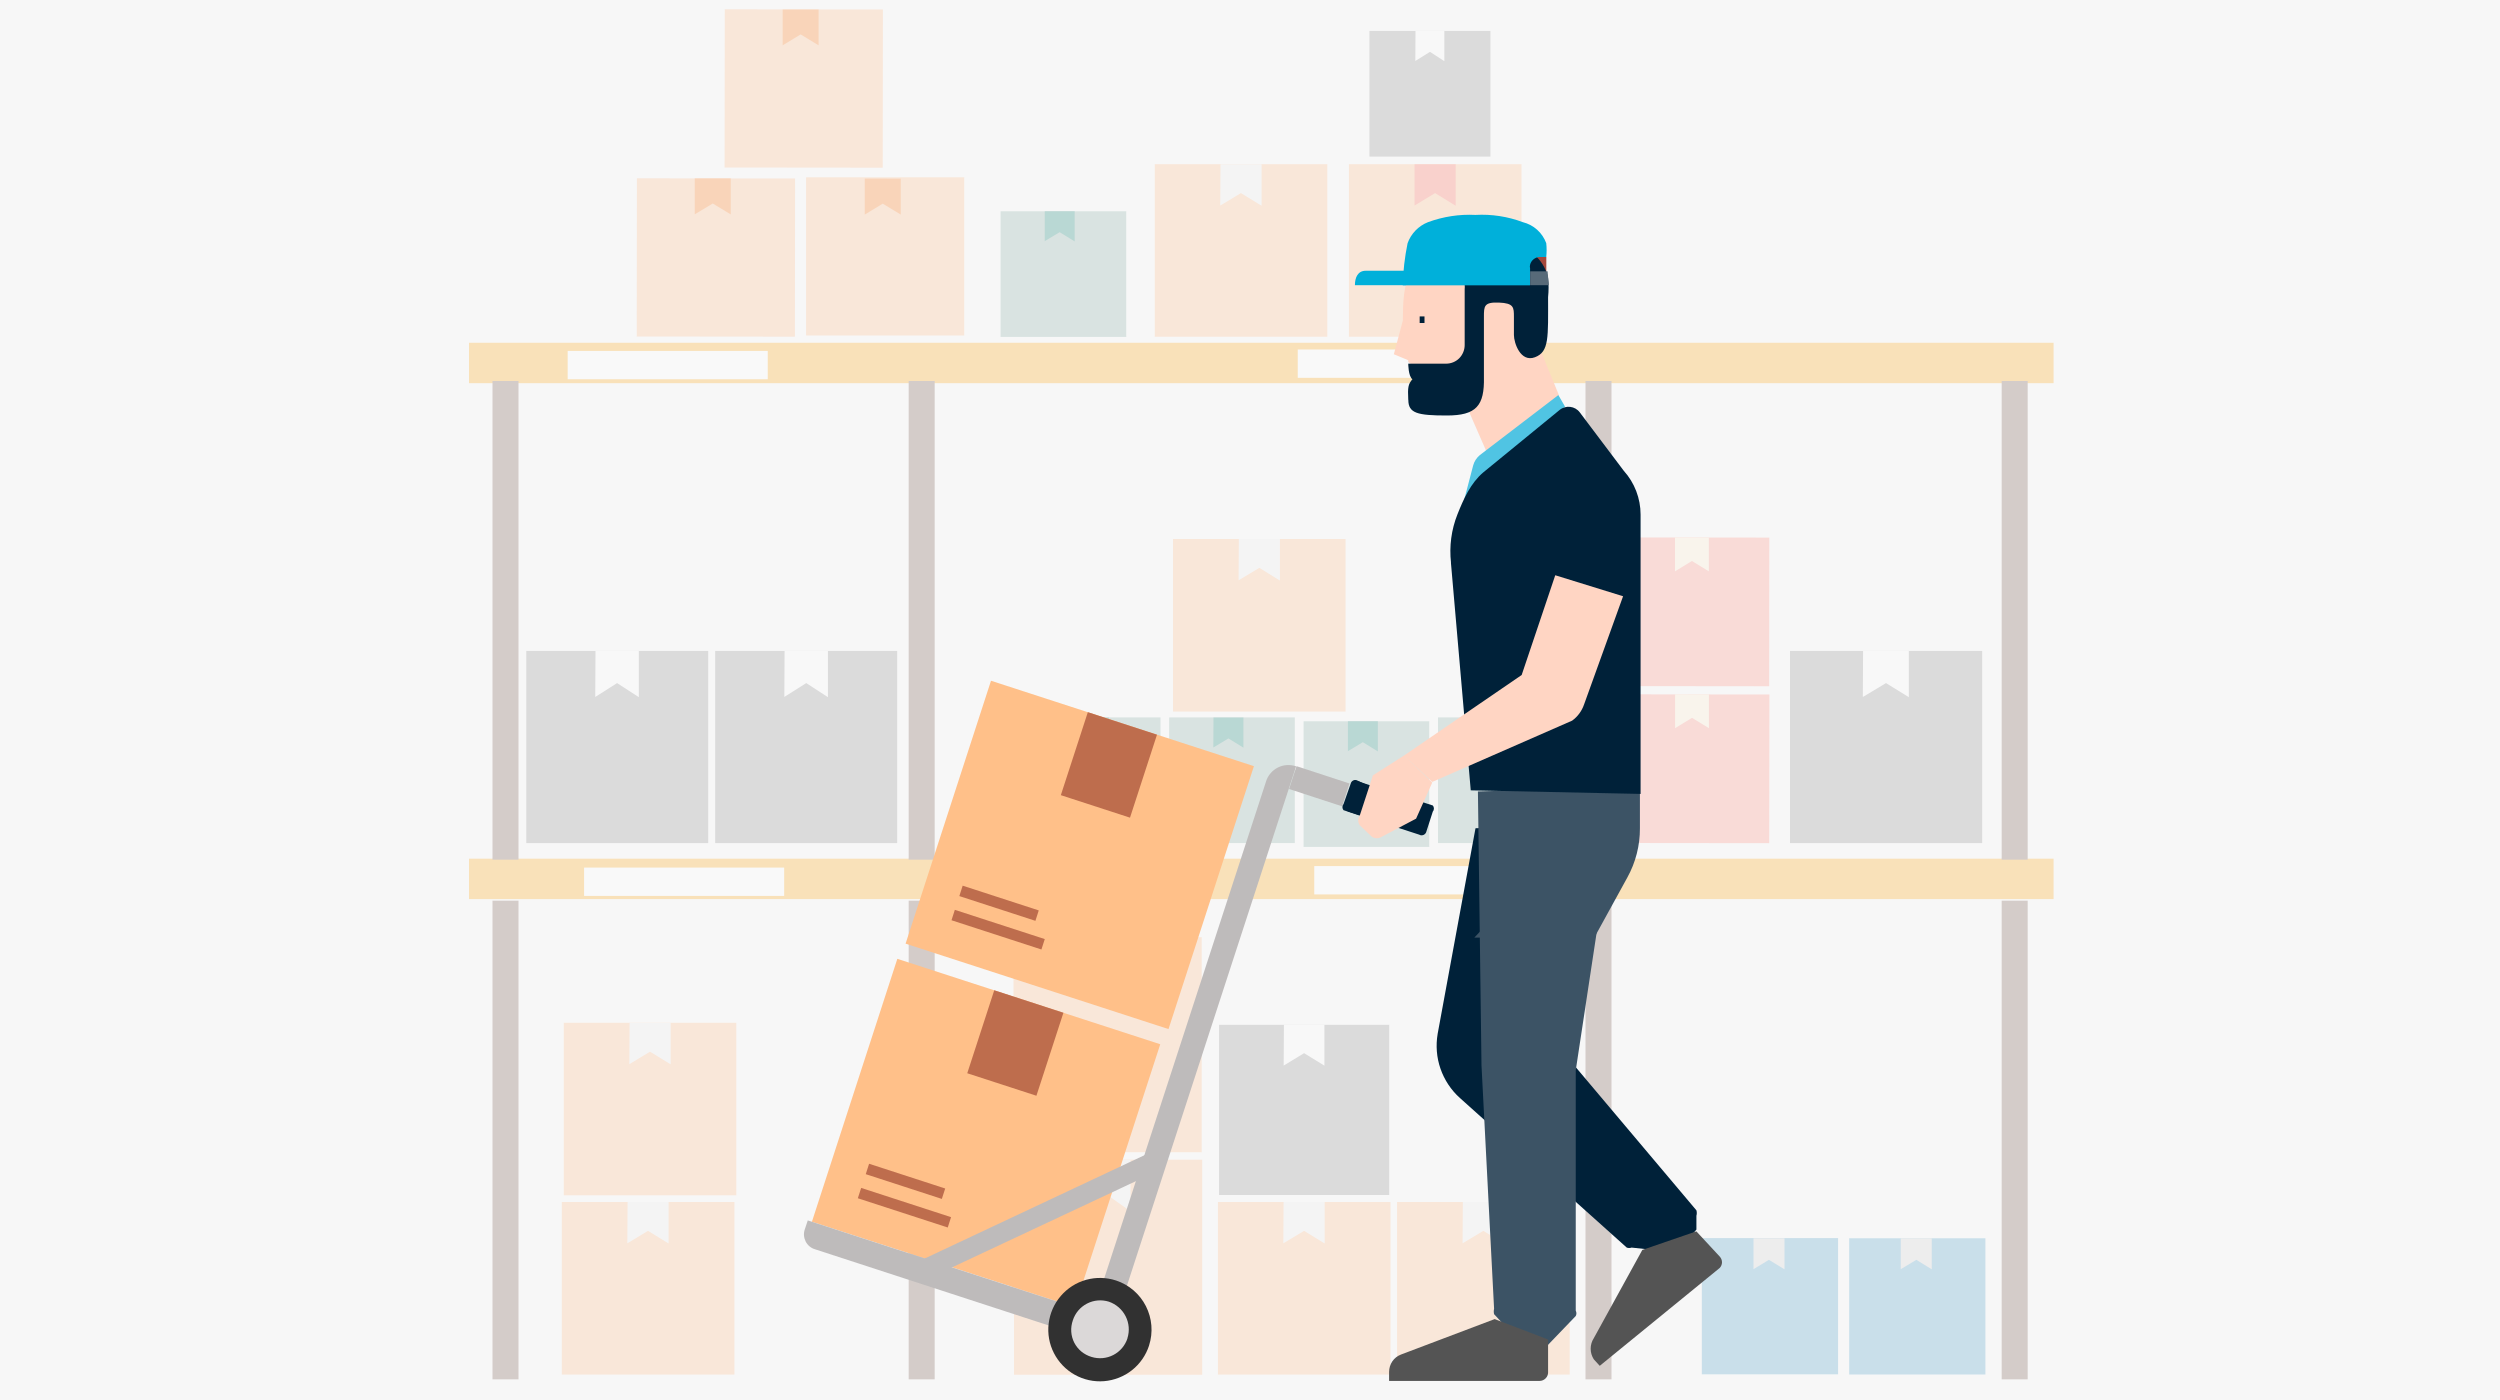 <?xml version="1.0" encoding="UTF-8"?>
<svg id="Layer_1" xmlns="http://www.w3.org/2000/svg" xmlns:xlink="http://www.w3.org/1999/xlink" version="1.1" viewBox="0 0 300 168">
  <rect x="0" y="0" width="300" height="168" fill="#808080" stroke="none"/>
  <!-- Generator: Adobe Illustrator 29.2.1, SVG Export Plug-In . SVG Version: 2.1.0 Build 116)  -->
  <defs>
    <style>
      .st0 {
        fill: none;
      }

      .st1 {
        fill: #ffeccc;
      }

      .st2 {
        fill: #ff6d00;
      }

      .st3 {
        fill: #545454;
      }

      .st4 {
        fill: #576a79;
      }

      .st5 {
        fill: #002139;
      }

      .st6 {
        fill: #ff5e4b;
      }

      .st7 {
        fill: #a4483d;
      }

      .st8 {
        fill: #ff8678;
      }

      .st9 {
        fill: #fcfcfd;
      }

      .st10 {
        fill: #00b0da;
      }

      .st11 {
        fill: #ffd5c3;
      }

      .st12 {
        fill: #ffc089;
      }

      .st13 {
        fill: #ffb67f;
      }

      .st14 {
        fill: #50c4e3;
      }

      .st15 {
        fill: #fff;
      }

      .st16 {
        fill: #6b4a3e;
      }

      .st17 {
        fill: #4097c4;
      }

      .st18 {
        fill: #bebbbb;
      }

      .st19 {
        fill: #3c5365;
      }

      .st20 {
        fill: #7fa79f;
      }

      .st21 {
        fill: #dbd8d8;
      }

      .st22 {
        fill: #878787;
      }

      .st23 {
        opacity: .25;
      }

      .st24 {
        fill: #f7f7f7;
      }

      .st25 {
        fill: #be6d4d;
      }

      .st26 {
        fill: #ff9e00;
      }

      .st27 {
        fill: #313131;
      }

      .st28 {
        fill: #ededed;
      }

      .st29 {
        fill: #007a6b;
      }

      .st30 {
        fill: #cfcfcf;
      }
    </style>
  </defs>
  <rect class="st0" x="67.35" width="168" height="168"/>
  <g>
    <rect class="st24" width="300" height="168"/>
    <g class="st23">
      <path class="st26" d="M246.43,41.13H56.28v4.85h190.15v-4.85ZM246.43,103.04H56.28v4.85h190.15v-4.85Z"/>
      <path class="st16" d="M62.22,108.08h-3.12v57.44h3.12v-57.44ZM112.16,108.08h-3.12v57.44h3.12v-57.44ZM193.38,108.08h-3.12v57.44h3.12v-57.44ZM243.32,108.08h-3.12v57.44h3.12v-57.44ZM62.22,45.72h-3.12v57.44h3.12v-57.44ZM112.16,45.72h-3.12v57.44h3.12v-57.44ZM193.38,45.72h-3.12v57.44h3.12v-57.44ZM243.32,45.72h-3.12v57.44h3.12v-57.44Z"/>
      <path class="st15" d="M179.74,41.94h-24.01v3.4h24.01v-3.4ZM92.13,42.11h-24.01v3.4h24.01v-3.4ZM181.72,103.93h-24.01v3.4h24.01v-3.4ZM94.1,104.11h-24.01v3.4h24.01v-3.4Z"/>
      <path class="st8" d="M194.47,101.16l17.84.02.02-17.84-17.84-.02-.02,17.84Z"/>
      <path class="st1" d="M205.07,87.38l-2.03-1.24-2.03,1.24v-4.06s4.06.01,4.06.01v4.04Z"/>
      <path class="st8" d="M194.46,82.33l17.84.02.02-17.84-17.84-.02-.02,17.84Z"/>
      <path class="st1" d="M205.06,68.56l-2.03-1.24-2.03,1.24v-4.06h4.06v4.06Z"/>
      <path class="st17" d="M221.9,164.94h16.35v-16.35h-16.35v16.35Z"/>
      <path class="st30" d="M231.81,152.32l-1.85-1.14-1.87,1.12v-3.71h3.72v3.72Z"/>
      <path class="st17" d="M204.22,164.92h16.35v-16.35h-16.35v16.35Z"/>
      <path class="st30" d="M214.14,152.32l-1.87-1.14-1.85,1.12v-3.71h3.72v3.72Z"/>
      <path class="st13" d="M86.95,20.1l18.98.02.02-18.98-18.98-.02-.02,18.98Z"/>
      <path class="st2" d="M98.23,5.44l-2.15-1.31-2.16,1.31V1.14h4.31v4.31Z"/>
      <path class="st13" d="M96.73,40.26h18.98v-18.98h-18.98v18.98Z"/>
      <path class="st2" d="M108.09,25.75l-2.16-1.31-2.16,1.31v-4.32s4.32.01,4.32.01v4.31Z"/>
      <path class="st13" d="M76.41,40.38l18.98.02.02-18.98-18.98-.02-.02,18.98Z"/>
      <path class="st2" d="M87.69,25.73l-2.16-1.31-2.16,1.3v-4.31h4.32v4.32Z"/>
      <path class="st13" d="M182.58,19.7h-20.71v20.71h20.71v-20.71Z"/>
      <path class="st6" d="M169.73,24.67l2.48-1.5,2.47,1.52v-4.98h-4.93v4.96Z"/>
      <path class="st13" d="M88.13,144.24h-20.71v20.71h20.71v-20.71Z"/>
      <path class="st28" d="M75.28,149.2l2.48-1.5,2.47,1.52v-4.98h-4.92l-.03,4.96Z"/>
      <path class="st13" d="M88.36,122.73h-20.71v20.71h20.71v-20.71Z"/>
      <path class="st28" d="M75.52,127.7l2.48-1.5,2.48,1.52v-4.98h-4.93l-.03,4.96Z"/>
      <path class="st13" d="M159.28,19.7h-20.71v20.71h20.71v-20.71Z"/>
      <path class="st28" d="M146.43,24.67l2.48-1.5,2.48,1.52v-4.98h-4.93l-.03,4.96Z"/>
      <path class="st13" d="M161.47,64.68h-20.71v20.71h20.71v-20.71Z"/>
      <path class="st28" d="M148.62,69.64l2.5-1.5,2.47,1.53v-4.99h-4.93l-.03,4.96Z"/>
      <path class="st13" d="M188.36,144.24h-20.71v20.71h20.71v-20.71Z"/>
      <path class="st28" d="M175.5,149.2l2.5-1.5,2.47,1.52v-4.98h-4.93l-.03,4.96Z"/>
      <path class="st13" d="M166.86,144.24h-20.71v20.71h20.71v-20.71Z"/>
      <path class="st28" d="M153.99,149.2l2.5-1.5,2.47,1.52v-4.98h-4.93l-.03,4.96Z"/>
      <path class="st13" d="M144.26,139.16h-22.58v25.81h22.58v-25.81Z"/>
      <path class="st28" d="M130.26,145.33l2.71-1.87,2.69,1.9v-6.2h-5.37l-.03,6.17Z"/>
      <path class="st13" d="M144.2,112.46h-22.58v25.81h22.58v-25.81Z"/>
      <path class="st28" d="M130.2,118.63l2.7-1.87,2.7,1.9v-6.2h-5.37l-.03,6.17Z"/>
      <path class="st20" d="M135.15,40.43v-15.08h-15.08v15.08h15.08Z"/>
      <path class="st29" d="M125.35,28.95l1.81-1.09,1.8,1.11v-3.62h-3.59v3.61Z"/>
      <path class="st20" d="M187.64,101.17v-15.08h-15.08v15.08h15.08Z"/>
      <path class="st29" d="M177.85,89.7l1.81-1.09,1.81,1.11v-3.62h-3.59l-.03,3.61Z"/>
      <path class="st20" d="M171.51,101.63v-15.08h-15.08v15.08h15.08Z"/>
      <path class="st29" d="M161.73,90.15l1.81-1.09,1.8,1.11v-3.62h-3.59v3.61Z"/>
      <path class="st20" d="M155.38,101.17v-15.08h-15.08v15.08h15.08Z"/>
      <path class="st29" d="M145.6,89.7l1.81-1.09,1.8,1.11v-3.62h-3.59l-.02,3.61Z"/>
      <path class="st20" d="M139.26,101.17v-15.08h-15.08v15.08h15.08Z"/>
      <path class="st29" d="M129.47,89.7l1.81-1.09,1.8,1.11v-3.62h-3.59v3.61Z"/>
      <path class="st22" d="M178.85,3.71h-14.52v15.08h14.52V3.71Z"/>
      <path class="st9" d="M169.85,7.31l1.75-1.09,1.72,1.12v-3.63h-3.46l-.02,3.61Z"/>
      <path class="st22" d="M166.71,122.98h-20.42v20.42h20.42v-20.42Z"/>
      <path class="st9" d="M154.04,127.87l2.45-1.49,2.44,1.5v-4.9h-4.86l-.03,4.89Z"/>
      <path class="st22" d="M237.86,78.11h-23.06v23.06h23.06v-23.06Z"/>
      <path class="st9" d="M223.55,83.63l2.77-1.66,2.74,1.69v-5.55h-5.49l-.03,5.52Z"/>
      <path class="st22" d="M107.66,78.11h-21.84v23.06h21.84v-23.06Z"/>
      <path class="st9" d="M94.12,83.63l2.63-1.66,2.6,1.69v-5.55h-5.2l-.03,5.52Z"/>
      <path class="st22" d="M84.99,78.11h-21.84v23.06h21.84v-23.06Z"/>
      <path class="st9" d="M71.44,83.63l2.61-1.66,2.61,1.69v-5.55h-5.2l-.03,5.52Z"/>
    </g>
    <path class="st12" d="M139.23,125.31l-31.55-10.25-10.25,31.55,31.55,10.25,10.25-31.55Z"/>
    <path class="st25" d="M127.61,121.53l-8.3-2.7-3.24,9.96,8.3,2.7,3.24-9.96Z"/>
    <path class="st25" d="M113.42,142.62l-9.13-2.97-.4,1.25,9.13,2.97.4-1.24Z"/>
    <path class="st25" d="M114.13,146.06l-10.79-3.51-.4,1.24,10.79,3.51.4-1.25Z"/>
    <path class="st12" d="M150.47,91.94l-31.55-10.25-10.25,31.55,31.55,10.25,10.25-31.55Z"/>
    <path class="st25" d="M138.84,88.16l-8.3-2.7-3.24,9.96,8.3,2.7,3.24-9.96Z"/>
    <path class="st25" d="M124.65,109.25l-9.13-2.97-.4,1.25,9.13,2.97.4-1.25Z"/>
    <path class="st25" d="M125.37,112.69l-10.79-3.51-.4,1.25,10.79,3.51.4-1.24Z"/>
    <path class="st5" d="M177.06,99.39l-4.54,24.66c-.24,1.41-.13,2.85.34,4.2.47,1.35,1.27,2.56,2.33,3.51l20.02,17.95c.19.07.39.07.58,0l5.4.58,2.38-2.74v-1.66c.06-.21.06-.44,0-.65l-17.5-20.76,6.62-18.53,2.95-7.21-18.58.65Z"/>
    <path class="st19" d="M195.42,94.41l-2.95,11.75-3.38,22.28v28.84c.05.1.08.21.08.32s-.03.22-.08.32l-3.46,3.6h-2.81l-3.53-3.82c-.05-.21-.05-.44,0-.65l-1.51-29.2-.43-32.87,18.07-.58Z"/>
    <path class="st19" d="M196.79,91.46v7.93c.01,2.07-.51,4.1-1.51,5.91l-3.96,7.21h-14.4"/>
    <path class="st3" d="M185.77,160.74v3.96c0,.27-.11.52-.3.71-.19.19-.45.3-.71.3h-18.07v-1.08c0-.45.14-.9.39-1.27s.62-.66,1.05-.82l11.23-4.25,6.41,2.45ZM203.56,147.76l2.81,3.03c.17.19.27.43.27.68s-.1.5-.27.68l-14.4,11.75-.72-.79c-.24-.38-.37-.81-.37-1.26s.13-.89.37-1.26l5.83-10.6,6.48-2.23Z"/>
    <path class="st5" d="M170.37,100.18l-8.64-2.81c-.08-.1-.13-.23-.13-.36s.04-.26.13-.36l.86-2.45c0-.07.02-.15.06-.21.04-.06.09-.12.16-.15.07-.04.14-.05.21-.05.08,0,.15.02.21.06l8.71,2.81c.08.1.13.23.13.36s-.04.26-.13.36l-.79,2.45c-.02.08-.06.15-.12.21-.05.06-.12.11-.2.15-.08.03-.16.05-.24.05-.08,0-.16-.02-.24-.05Z"/>
    <path class="st18" d="M161.94,94.02l-6.36-2.08-.89,2.74,6.36,2.08.89-2.74ZM138.54,140.69l-27.36,12.83-.94-2.16,27.29-12.83,1.01,2.16Z"/>
    <path class="st18" d="M96.93,146.46l-.36,1.08c-.08.24-.11.49-.09.73.02.25.09.49.2.71.11.22.27.42.46.58.19.16.41.28.65.35l33.62,10.96c.47.16.98.13,1.43-.09.45-.22.79-.6.95-1.07l.58-1.08-37.44-12.18ZM134.01,158.07l-2.74-.87,20.66-63.44c.11-.36.3-.69.54-.97.24-.29.54-.52.88-.69.34-.17.7-.27,1.08-.29.37-.02.75.03,1.1.15l-21.53,66.11Z"/>
    <path class="st27" d="M137.89,161.46c-.38,1.17-1.09,2.2-2.05,2.96-.96.76-2.13,1.22-3.35,1.32-1.22.1-2.45-.17-3.52-.77-1.07-.6-1.94-1.5-2.5-2.6-.56-1.09-.78-2.33-.63-3.55.15-1.22.65-2.37,1.45-3.3.8-.93,1.85-1.61,3.04-1.94,1.18-.33,2.43-.3,3.6.08,1.55.51,2.84,1.62,3.58,3.08.74,1.46.88,3.15.38,4.71Z"/>
    <path class="st21" d="M135.3,160.59c-.28.87-.89,1.59-1.7,2.01-.81.42-1.75.5-2.62.23-.44-.13-.85-.35-1.21-.64-.36-.3-.65-.66-.86-1.07-.21-.41-.33-.86-.36-1.32-.03-.46.04-.92.19-1.36.28-.87.89-1.59,1.7-2.01.81-.42,1.75-.5,2.62-.23.87.3,1.59.92,2.01,1.74.42.82.5,1.77.22,2.65Z"/>
    <path class="st5" d="M164.53,94.41l-1.37,3.46-1.94-.65c-.08-.1-.13-.23-.13-.36s.04-.26.13-.36l.86-2.45c.02-.08.05-.15.09-.21.05-.06.1-.12.17-.16.07-.04.14-.07.22-.08.08-.01.16,0,.23.02l1.73.79Z"/>
    <path class="st7" d="M185.56,30.83v2.96l-4.61-.79c-.12-.55-.12-1.11,0-1.66,0-.43.79-1.95,1.08-1.95l3.53,1.44Z"/>
    <path class="st11" d="M171.01,31.12c2.16-1.37,2.45-.43,2.45-.43l7.2,3.39,3.17,4.04.94,3.68,2.3,5.62-8.5,7.21-2.81-6.42-6.77-4.76v-.22l-1.73-.72,1.08-4.04c0-4.61.58-5.98,2.66-7.21"/>
    <path class="st5" d="M169,47.99c0,1.59,1.08,1.87,4.61,1.87s4.54-1.15,4.46-4.61v-7.21c0-1.3,0-1.8,1.8-1.73,1.8.07,1.8.58,1.8,1.73v2.16c0,.94.79,3.32,2.52,2.67,1.73-.65,1.58-2.38,1.58-7.21.08-.77.08-1.54,0-2.31-.25-1.18-.91-2.23-1.87-2.96-2.01-1.28-4.39-1.86-6.77-1.66-5.4,0-6.77,1.08-7.2,3.53h3.6c.32-.02.65.04.95.16.3.12.57.32.78.56.39.49.57,1.11.5,1.73v6.7c0,.59-.24,1.16-.65,1.58-.42.42-.99.65-1.58.65h-4.54s0,1.51.5,1.87c-.5.58-.58.94-.5,2.45Z"/>
    <path class="st5" d="M170.36,38.76h.58v-.79h-.58v.5"/>
    <path class="st14" d="M187,47.41l-9.43,7.21c-.38.32-.66.75-.79,1.23l-1.15,4.4,12.17-11.46-.79-1.37Z"/>
    <path class="st5" d="M174.11,67.52l2.38,27.32,20.38.43v-33.52c0-1.94-.72-3.82-2.02-5.26l-5.28-7.01c-.57-.76-1.67-.89-2.41-.29l-9.17,7.5c-1.51,1.28-2.37,3.2-3.1,5.04-.73,1.84-.99,3.82-.77,5.79Z"/>
    <path class="st11" d="M168.49,90.66l-3.74,2.38-1.58,4.83c-.12.17-.18.37-.18.58s.06.41.18.58l1.44,1.37c.18.12.39.19.61.19s.43-.07.61-.19l4.1-2.16,1.94-4.33M168.49,90.66l3.38,3.17,16.78-7.35c.67-.48,1.17-1.16,1.44-1.95l4.68-12.98-8.14-2.52-4.03,11.97-14.11,9.66Z"/>
    <path class="st10" d="M183.61,34.22v-2.02c-.04-.14-.04-.29,0-.43.06-.26.21-.49.42-.66.21-.17.47-.27.73-.27h.79c.06-.55.06-1.11,0-1.66-.23-.62-.6-1.17-1.09-1.61-.49-.44-1.08-.75-1.72-.91-1.81-.68-3.75-.98-5.69-.87-1.93-.1-3.87.2-5.69.87-.56.22-1.07.56-1.5,1-.42.44-.75.96-.95,1.53-.34,1.66-.54,3.35-.58,5.05h15.26Z"/>
    <path class="st10" d="M162.59,34.22h6.12v-1.73h-4.82c-.94,0-1.3.79-1.3,1.73Z"/>
    <path class="st4" d="M185.85,34.22h-2.23v-1.66h2.09l.14,1.66Z"/>
  </g>
</svg>